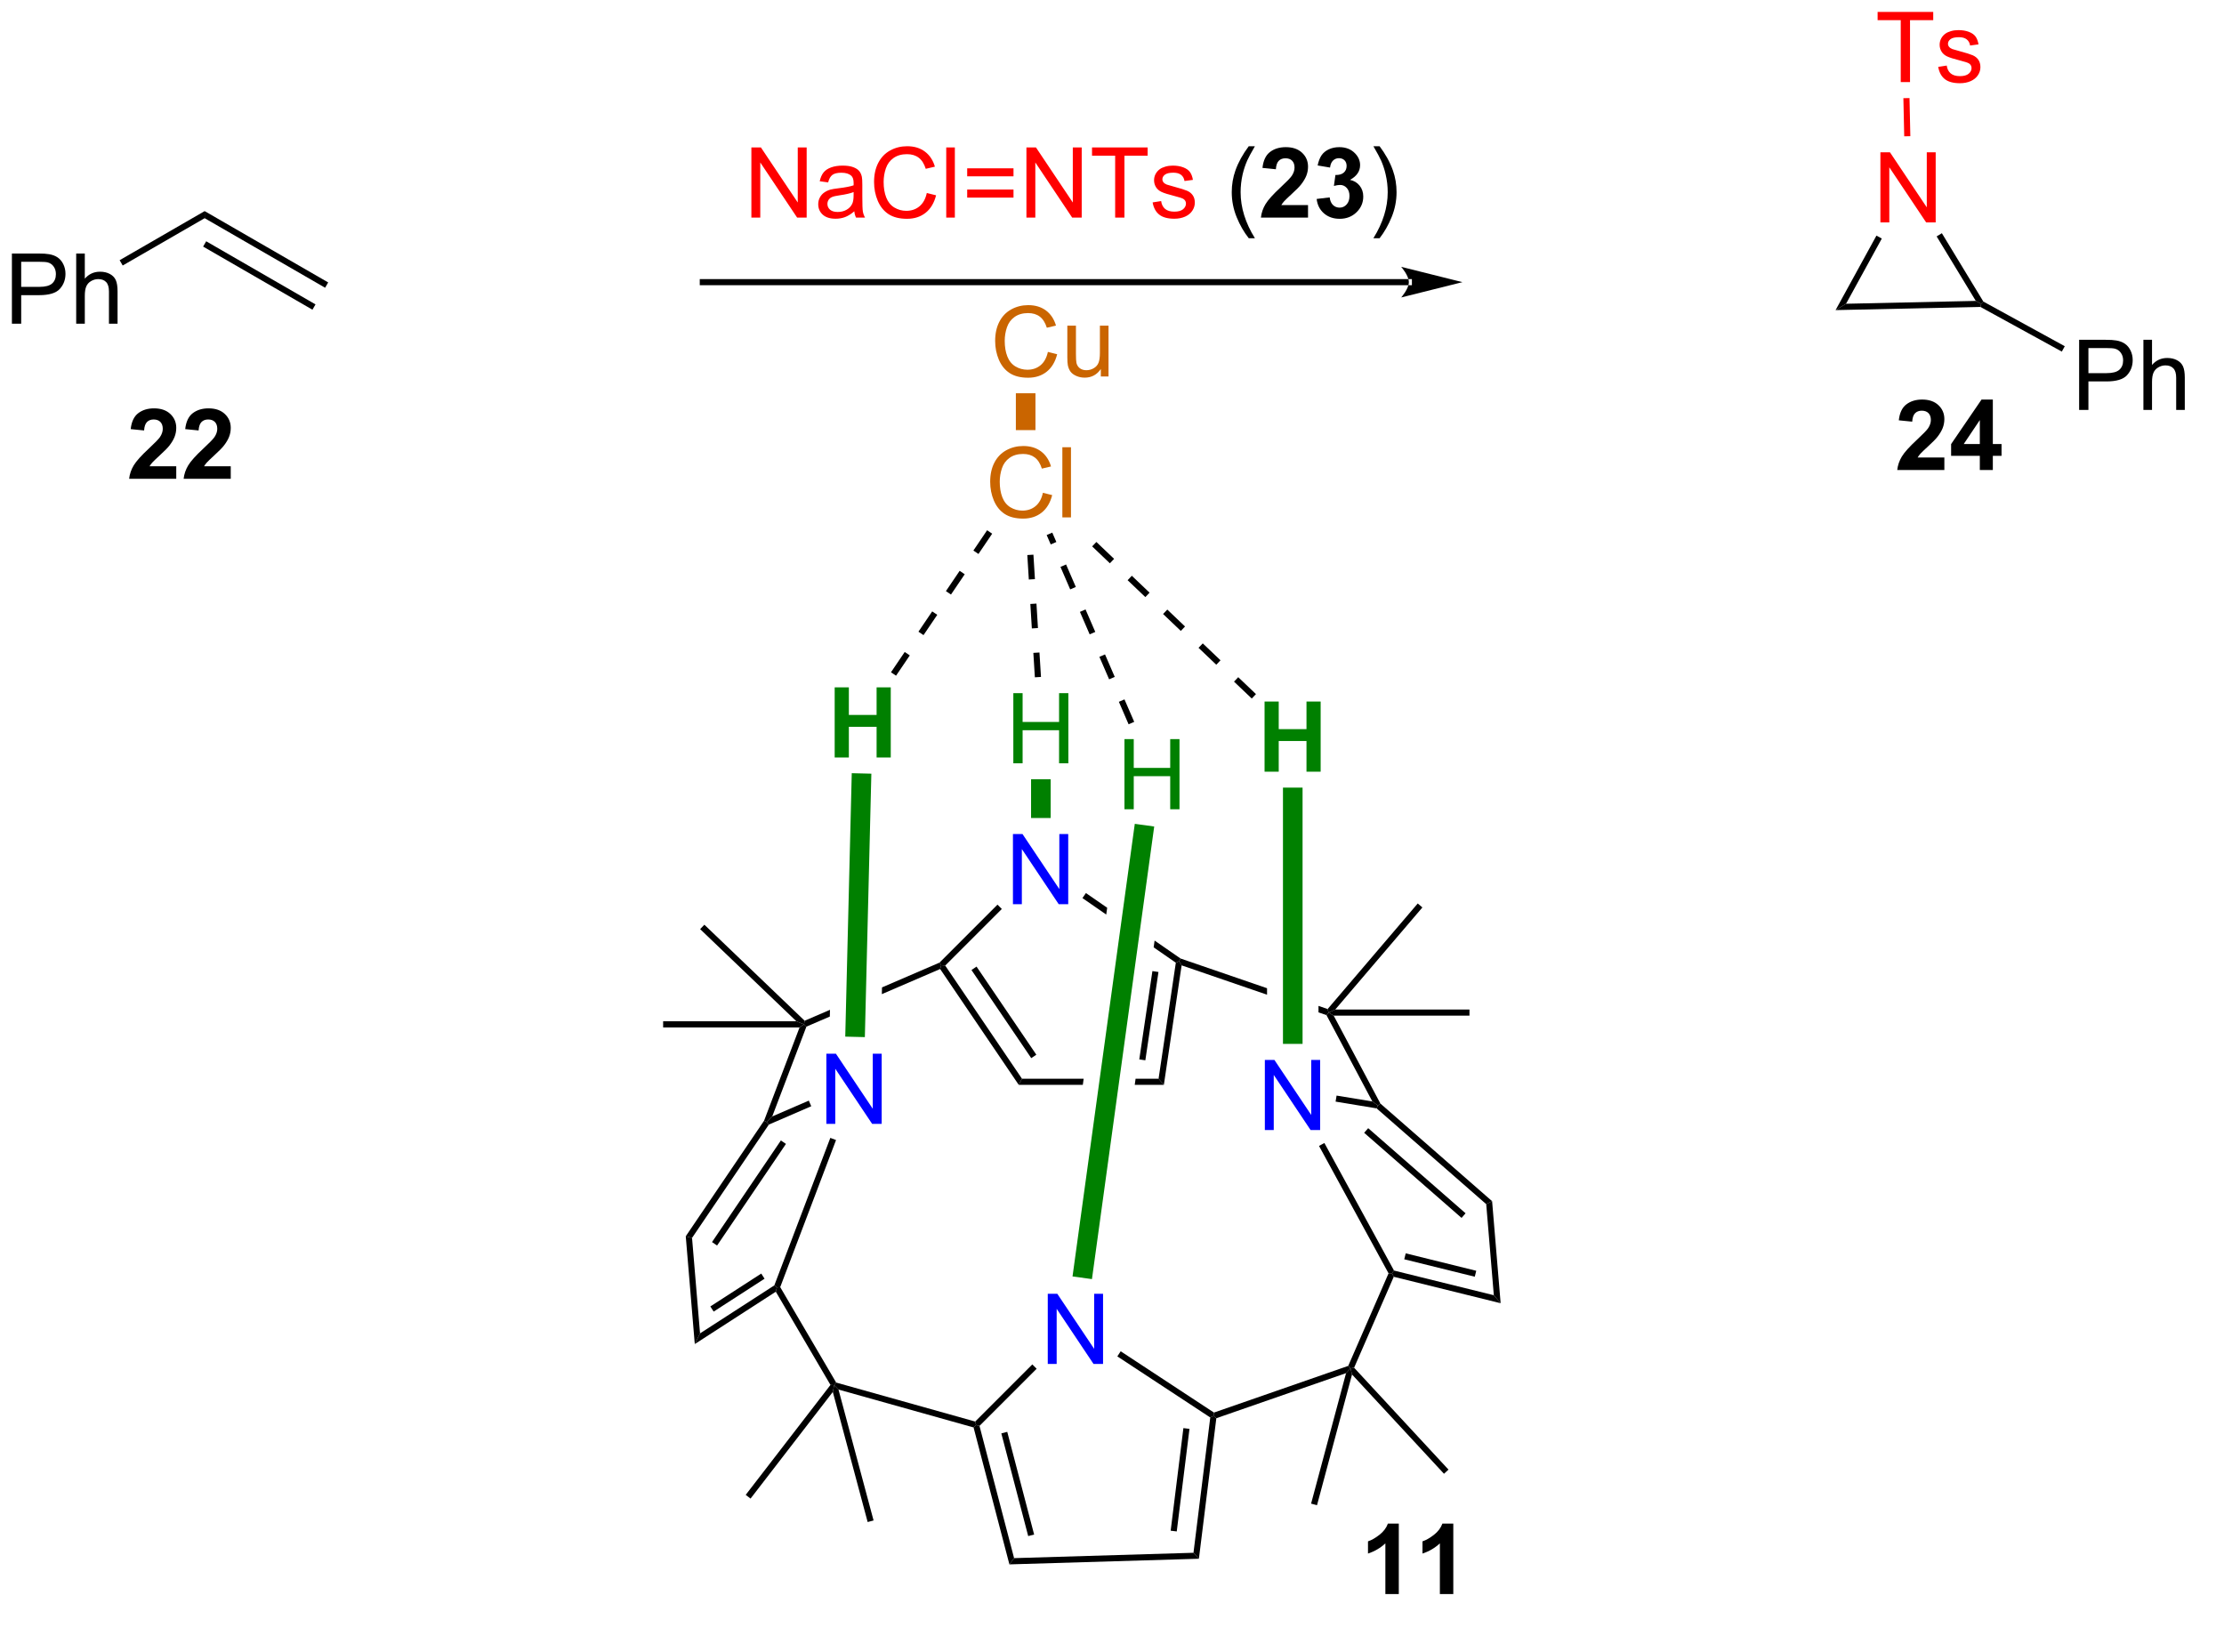 <?xml version="1.0" encoding="UTF-8"?>
<!DOCTYPE svg PUBLIC '-//W3C//DTD SVG 1.0//EN'
          'http://www.w3.org/TR/2001/REC-SVG-20010904/DTD/svg10.dtd'>
<svg stroke-dasharray="none" shape-rendering="auto" xmlns="http://www.w3.org/2000/svg" font-family="'Dialog'" text-rendering="auto" width="498" fill-opacity="1" color-interpolation="auto" color-rendering="auto" preserveAspectRatio="xMidYMid meet" font-size="12px" viewBox="0 0 498 370" fill="black" xmlns:xlink="http://www.w3.org/1999/xlink" stroke="black" image-rendering="auto" stroke-miterlimit="10" stroke-linecap="square" stroke-linejoin="miter" font-style="normal" stroke-width="1" height="370" stroke-dashoffset="0" font-weight="normal" stroke-opacity="1"
><!--Generated by the Batik Graphics2D SVG Generator--><defs id="genericDefs"
  /><g
  ><defs id="defs1"
    ><clipPath clipPathUnits="userSpaceOnUse" id="clipPath1"
      ><path d="M2.482 1.596 L189.139 1.596 L189.139 140.145 L2.482 140.145 L2.482 1.596 Z"
      /></clipPath
      ><clipPath clipPathUnits="userSpaceOnUse" id="clipPath2"
      ><path d="M0.813 65.156 L0.813 199.712 L182.145 199.712 L182.145 65.156 Z"
      /></clipPath
      ><clipPath clipPathUnits="userSpaceOnUse" id="clipPath3"
      ><path d="M0.813 65.156 L0.813 198.881 L181.308 198.881 L181.308 65.156 Z"
      /></clipPath
    ></defs
    ><g fill="blue" transform="scale(2.667,2.667) translate(-2.482,-1.596) matrix(1.029,0,0,1.029,1.646,-65.424)" stroke="blue"
    ><path d="M68.239 156.832 L68.239 151.105 L69.017 151.105 L72.025 155.6 L72.025 151.105 L72.752 151.105 L72.752 156.832 L71.973 156.832 L68.965 152.332 L68.965 156.832 L68.239 156.832 Z" stroke="none" clip-path="url(#clipPath3)"
    /></g
    ><g fill="blue" transform="matrix(2.743,0,0,2.743,-2.23,-178.719)" stroke="blue"
    ><path d="M104.067 157.404 L104.067 151.678 L104.846 151.678 L107.853 156.172 L107.853 151.678 L108.58 151.678 L108.58 157.404 L107.802 157.404 L104.794 152.904 L104.794 157.404 L104.067 157.404 Z" stroke="none" clip-path="url(#clipPath3)"
    /></g
    ><g transform="matrix(2.743,0,0,2.743,-2.23,-178.719)"
    ><path d="M80.421 181.199 L80.494 181.479 L80.288 181.681 L69.263 178.589 L68.908 178.23 L69.073 178.017 Z" stroke="none" clip-path="url(#clipPath3)"
    /></g
    ><g transform="matrix(2.743,0,0,2.743,-2.23,-178.719)"
    ><path d="M100.107 180.928 L99.878 180.743 L99.913 180.466 L110.874 176.656 L111.059 176.856 L110.696 177.248 Z" stroke="none" clip-path="url(#clipPath3)"
    /></g
    ><g transform="matrix(2.743,0,0,2.743,-2.23,-178.719)"
    ><path d="M56.794 166.074 L57.307 166.208 L57.959 174.002 L57.53 174.875 Z" stroke="none" clip-path="url(#clipPath3)"
    /></g
    ><g transform="matrix(2.743,0,0,2.743,-2.23,-178.719)"
    ><path d="M57.53 174.875 L57.959 174.002 L64.024 170.084 L64.229 170.25 L64.145 170.601 ZM59.072 172.224 L63.227 169.54 L62.956 169.12 L58.8 171.804 Z" stroke="none" clip-path="url(#clipPath3)"
    /></g
    ><g transform="matrix(2.743,0,0,2.743,-2.23,-178.719)"
    ><path d="M64.505 170.226 L64.229 170.25 L64.024 170.084 L68.595 158.043 L69.062 158.22 Z" stroke="none" clip-path="url(#clipPath3)"
    /></g
    ><g transform="matrix(2.743,0,0,2.743,-2.23,-178.719)"
    ><path d="M66.839 155.001 L67.038 155.46 L63.576 156.959 L63.41 156.758 L63.854 156.293 Z" stroke="none" clip-path="url(#clipPath3)"
    /></g
    ><g transform="matrix(2.743,0,0,2.743,-2.23,-178.719)"
    ><path d="M57.307 166.208 L56.794 166.074 L63.187 156.642 L63.41 156.758 L63.576 156.959 ZM59.351 166.83 L64.973 158.535 L64.559 158.254 L58.937 166.549 Z" stroke="none" clip-path="url(#clipPath3)"
    /></g
    ><g transform="matrix(2.743,0,0,2.743,-2.23,-178.719)"
    ><path d="M63.854 156.293 L63.41 156.758 L63.187 156.642 L66.084 149.025 L66.447 148.775 L66.643 148.963 Z" stroke="none" clip-path="url(#clipPath3)"
    /></g
    ><g transform="matrix(2.743,0,0,2.743,-2.23,-178.719)"
    ><path d="M64.145 170.601 L64.229 170.25 L64.505 170.226 L69.073 178.017 L68.908 178.23 L68.608 178.211 Z" stroke="none" clip-path="url(#clipPath3)"
    /></g
    ><g transform="matrix(2.743,0,0,2.743,-2.23,-178.719)"
    ><path d="M97.184 143.4 L97.07 143.626 L97.273 143.96 L104.246 146.355 L104.246 146.355 L104.246 145.826 L104.246 145.826 L97.184 143.4 ZM108.446 147.269 L108.446 147.797 L108.446 147.797 L109.097 148.021 L109.271 147.816 L109.192 147.525 L108.446 147.269 Z" stroke="none" clip-path="url(#clipPath3)"
    /></g
    ><g transform="matrix(2.743,0,0,2.743,-2.23,-178.719)"
    ><path d="M77.508 143.736 L72.814 145.759 L72.814 145.759 L72.801 146.309 L72.801 146.309 L77.56 144.258 L77.651 143.947 L77.508 143.736 ZM68.568 147.589 L66.5 148.48 L66.447 148.775 L66.643 148.963 L68.554 148.139 L68.554 148.139 L68.568 147.589 Z" stroke="none" clip-path="url(#clipPath3)"
    /></g
    ><g transform="matrix(2.743,0,0,2.743,-2.23,-178.719)"
    ><path d="M123.315 171.54 L122.759 170.887 L122.138 163.453 L122.619 163.21 Z" stroke="none" clip-path="url(#clipPath3)"
    /></g
    ><g transform="matrix(2.743,0,0,2.743,-2.23,-178.719)"
    ><path d="M122.619 163.21 L122.138 163.453 L113.19 155.634 L113.3 155.399 L113.5 155.241 ZM120.453 164.199 L112.503 157.251 L112.174 157.628 L120.124 164.576 Z" stroke="none" clip-path="url(#clipPath3)"
    /></g
    ><g transform="matrix(2.743,0,0,2.743,-2.23,-178.719)"
    ><path d="M112.843 155.07 L113.3 155.399 L113.19 155.634 L109.842 155.083 L109.923 154.59 Z" stroke="none" clip-path="url(#clipPath3)"
    /></g
    ><g transform="matrix(2.743,0,0,2.743,-2.23,-178.719)"
    ><path d="M108.488 158.699 L108.927 158.46 L114.611 168.873 L114.445 169.089 L114.166 169.101 Z" stroke="none" clip-path="url(#clipPath3)"
    /></g
    ><g transform="matrix(2.743,0,0,2.743,-2.23,-178.719)"
    ><path d="M122.759 170.887 L123.315 171.54 L114.59 169.382 L114.445 169.089 L114.611 168.873 ZM121.324 168.892 L115.567 167.468 L115.447 167.953 L121.204 169.377 Z" stroke="none" clip-path="url(#clipPath3)"
    /></g
    ><g transform="matrix(2.743,0,0,2.743,-2.23,-178.719)"
    ><path d="M114.166 169.101 L114.445 169.089 L114.59 169.382 L111.354 176.806 L111.059 176.856 L110.874 176.656 Z" stroke="none" clip-path="url(#clipPath3)"
    /></g
    ><g transform="matrix(2.743,0,0,2.743,-2.23,-178.719)"
    ><path d="M109.271 147.816 L109.097 148.021 L112.843 155.07 L113.3 155.399 L113.5 155.241 L109.687 148.066 L109.271 147.816 Z" stroke="none" clip-path="url(#clipPath3)"
    /></g
    ><g fill="green" transform="matrix(2.743,0,0,2.743,-2.23,-178.719)" stroke="green"
    ><path d="M68.951 126.991 L68.951 121.265 L70.108 121.265 L70.108 123.517 L72.373 123.517 L72.373 121.265 L73.529 121.265 L73.529 126.991 L72.373 126.991 L72.373 124.486 L70.108 124.486 L70.108 126.991 L68.951 126.991 Z" stroke="none" clip-path="url(#clipPath3)"
    /></g
    ><g fill="green" transform="matrix(2.743,0,0,2.743,-2.23,-178.719)" stroke="green"
    ><path d="M71.414 149.817 L69.814 149.778 L70.345 128.272 L71.945 128.311 Z" stroke="none" clip-path="url(#clipPath3)"
    /></g
    ><g fill="green" transform="matrix(2.743,0,0,2.743,-2.23,-178.719)" stroke="green"
    ><path d="M104.044 128.15 L104.044 122.423 L105.2 122.423 L105.2 124.676 L107.466 124.676 L107.466 122.423 L108.622 122.423 L108.622 128.15 L107.466 128.15 L107.466 125.645 L105.2 125.645 L105.2 128.15 L104.044 128.15 Z" stroke="none" clip-path="url(#clipPath3)"
    /></g
    ><g fill="green" transform="matrix(2.743,0,0,2.743,-2.23,-178.719)" stroke="green"
    ><path d="M107.146 150.37 L105.546 150.37 L105.546 129.45 L107.146 129.45 Z" stroke="none" clip-path="url(#clipPath3)"
    /></g
    ><g fill="blue" transform="matrix(2.743,0,0,2.743,-2.23,-178.719)" stroke="blue"
    ><path d="M83.503 138.965 L83.503 133.238 L84.282 133.238 L87.29 137.733 L87.29 133.238 L88.016 133.238 L88.016 138.965 L87.238 138.965 L84.23 134.465 L84.23 138.965 L83.503 138.965 Z" stroke="none" clip-path="url(#clipPath3)"
    /></g
    ><g transform="matrix(2.743,0,0,2.743,-2.23,-178.719)"
    ><path d="M77.974 143.977 L77.651 143.947 L77.508 143.736 L82.241 139.003 L82.595 139.357 Z" stroke="none" clip-path="url(#clipPath3)"
    /></g
    ><g transform="matrix(2.743,0,0,2.743,-2.23,-178.719)"
    ><path d="M89.461 138.057 L89.177 138.468 L91.119 139.812 L91.196 139.257 L89.461 138.057 ZM95.067 141.935 L94.99 142.49 L94.99 142.49 L96.8 143.743 L97.07 143.626 L97.184 143.4 L95.067 141.935 Z" stroke="none" clip-path="url(#clipPath3)"
    /></g
    ><g transform="matrix(2.743,0,0,2.743,-2.23,-178.719)"
    ><path d="M77.56 144.258 L77.651 143.947 L77.974 143.977 L84.24 153.213 L83.975 153.713 ZM80.118 144.341 L84.998 151.534 L85.412 151.253 L80.531 144.06 Z" stroke="none" clip-path="url(#clipPath3)"
    /></g
    ><g transform="matrix(2.743,0,0,2.743,-2.23,-178.719)"
    ><path d="M84.24 153.213 L83.975 153.713 L89.207 153.713 L89.276 153.213 ZM93.515 153.213 L93.446 153.713 L95.823 153.713 L95.392 153.213 Z" stroke="none" clip-path="url(#clipPath3)"
    /></g
    ><g transform="matrix(2.743,0,0,2.743,-2.23,-178.719)"
    ><path d="M96.8 143.743 L97.07 143.626 L97.273 143.96 L95.823 153.713 L95.392 153.213 ZM94.888 144.427 L93.817 151.636 L94.311 151.71 L95.383 144.501 Z" stroke="none" clip-path="url(#clipPath3)"
    /></g
    ><g fill="blue" transform="matrix(2.743,0,0,2.743,-2.23,-178.719)" stroke="blue"
    ><path d="M86.346 176.497 L86.346 170.771 L87.125 170.771 L90.133 175.266 L90.133 170.771 L90.859 170.771 L90.859 176.497 L90.081 176.497 L87.073 171.997 L87.073 176.497 L86.346 176.497 Z" stroke="none" clip-path="url(#clipPath3)"
    /></g
    ><g transform="matrix(2.743,0,0,2.743,-2.23,-178.719)"
    ><path d="M80.772 181.555 L80.494 181.479 L80.421 181.199 L85.084 176.535 L85.438 176.889 Z" stroke="none" clip-path="url(#clipPath3)"
    /></g
    ><g transform="matrix(2.743,0,0,2.743,-2.23,-178.719)"
    ><path d="M92.025 175.881 L92.299 175.463 L99.913 180.466 L99.878 180.743 L99.611 180.867 Z" stroke="none" clip-path="url(#clipPath3)"
    /></g
    ><g transform="matrix(2.743,0,0,2.743,-2.23,-178.719)"
    ><path d="M99.611 180.867 L99.878 180.743 L100.107 180.928 L98.684 192.399 L98.241 191.912 ZM97.418 181.735 L96.379 190.109 L96.875 190.17 L97.914 181.797 Z" stroke="none" clip-path="url(#clipPath3)"
    /></g
    ><g transform="matrix(2.743,0,0,2.743,-2.23,-178.719)"
    ><path d="M80.288 181.681 L80.494 181.479 L80.772 181.555 L83.597 192.349 L83.214 192.86 ZM82.555 182.167 L84.749 190.549 L85.233 190.423 L83.039 182.04 Z" stroke="none" clip-path="url(#clipPath3)"
    /></g
    ><g transform="matrix(2.743,0,0,2.743,-2.23,-178.719)"
    ><path d="M83.214 192.86 L83.597 192.349 L98.241 191.912 L98.684 192.399 Z" stroke="none" clip-path="url(#clipPath3)"
    /></g
    ><g fill="green" transform="matrix(2.743,0,0,2.743,-2.23,-178.719)" stroke="green"
    ><path d="M83.535 127.465 L83.535 121.739 L84.292 121.739 L84.292 124.09 L87.269 124.09 L87.269 121.739 L88.027 121.739 L88.027 127.465 L87.269 127.465 L87.269 124.765 L84.292 124.765 L84.292 127.465 L83.535 127.465 Z" stroke="none" clip-path="url(#clipPath3)"
    /></g
    ><g fill="green" transform="matrix(2.743,0,0,2.743,-2.23,-178.719)" stroke="green"
    ><path d="M86.583 131.931 L84.983 131.931 L84.983 128.765 L86.583 128.765 Z" stroke="none" clip-path="url(#clipPath3)"
    /></g
    ><g fill="green" transform="matrix(2.743,0,0,2.743,-2.23,-178.719)" stroke="green"
    ><path d="M92.607 131.216 L92.607 125.49 L93.365 125.49 L93.365 127.841 L96.341 127.841 L96.341 125.49 L97.099 125.49 L97.099 131.216 L96.341 131.216 L96.341 128.516 L93.365 128.516 L93.365 131.216 L92.607 131.216 Z" stroke="none" clip-path="url(#clipPath3)"
    /></g
    ><g fill="green" transform="matrix(2.743,0,0,2.743,-2.23,-178.719)" stroke="green"
    ><path d="M89.953 169.572 L88.367 169.354 L93.45 132.407 L95.035 132.625 Z" stroke="none" clip-path="url(#clipPath3)"
    /></g
    ><g transform="matrix(2.743,0,0,2.743,-2.23,-178.719)"
    ><path d="M111.184 177.358 L111.059 176.856 L111.354 176.806 L119.058 185.123 L118.691 185.463 Z" stroke="none" clip-path="url(#clipPath3)"
    /></g
    ><g transform="matrix(2.743,0,0,2.743,-2.23,-178.719)"
    ><path d="M110.696 177.248 L111.059 176.856 L111.184 177.358 L108.325 188.029 L107.842 187.9 Z" stroke="none" clip-path="url(#clipPath3)"
    /></g
    ><g transform="matrix(2.743,0,0,2.743,-2.23,-178.719)"
    ><path d="M68.608 178.211 L68.908 178.23 L68.798 178.783 L62.083 187.489 L61.688 187.184 Z" stroke="none" clip-path="url(#clipPath3)"
    /></g
    ><g transform="matrix(2.743,0,0,2.743,-2.23,-178.719)"
    ><path d="M68.798 178.783 L68.908 178.23 L69.263 178.589 L72.126 189.274 L71.643 189.403 Z" stroke="none" clip-path="url(#clipPath3)"
    /></g
    ><g transform="matrix(2.743,0,0,2.743,-2.23,-178.719)"
    ><path d="M116.548 138.907 L109.192 147.525 L109.271 147.816 L109.814 147.566 L116.928 139.232 L116.548 138.907 Z" stroke="none" clip-path="url(#clipPath3)"
    /></g
    ><g transform="matrix(2.743,0,0,2.743,-2.23,-178.719)"
    ><path d="M109.814 147.566 L109.271 147.816 L109.687 148.066 L120.771 148.066 L120.771 147.566 Z" stroke="none" clip-path="url(#clipPath3)"
    /></g
    ><g transform="matrix(2.743,0,0,2.743,-2.23,-178.719)"
    ><path d="M66.5 148.48 L66.447 148.775 L65.824 148.525 L57.968 141.002 L58.314 140.641 Z" stroke="none" clip-path="url(#clipPath3)"
    /></g
    ><g transform="matrix(2.743,0,0,2.743,-2.23,-178.719)"
    ><path d="M65.824 148.525 L66.447 148.775 L66.084 149.025 L54.947 149.025 L54.947 148.525 Z" stroke="none" clip-path="url(#clipPath3)"
    /></g
    ><g transform="matrix(2.743,0,0,2.743,-2.23,-178.719)"
    ><path d="M1.785 91.577 L1.785 85.85 L3.947 85.85 Q4.517 85.85 4.816 85.905 Q5.238 85.975 5.522 86.173 Q5.809 86.369 5.983 86.725 Q6.158 87.08 6.158 87.507 Q6.158 88.236 5.691 88.744 Q5.228 89.249 4.012 89.249 L2.543 89.249 L2.543 91.577 L1.785 91.577 ZM2.543 88.572 L4.025 88.572 Q4.759 88.572 5.066 88.298 Q5.376 88.025 5.376 87.53 Q5.376 87.171 5.194 86.915 Q5.012 86.658 4.715 86.577 Q4.525 86.525 4.009 86.525 L2.543 86.525 L2.543 88.572 ZM7.033 91.577 L7.033 85.85 L7.736 85.85 L7.736 87.905 Q8.228 87.335 8.978 87.335 Q9.439 87.335 9.777 87.517 Q10.118 87.697 10.264 88.017 Q10.41 88.337 10.41 88.947 L10.41 91.577 L9.707 91.577 L9.707 88.947 Q9.707 88.421 9.478 88.181 Q9.251 87.939 8.832 87.939 Q8.52 87.939 8.243 88.103 Q7.97 88.264 7.853 88.543 Q7.736 88.819 7.736 89.306 L7.736 91.577 L7.033 91.577 Z" stroke="none" clip-path="url(#clipPath3)"
    /></g
    ><g transform="matrix(2.743,0,0,2.743,-2.23,-178.719)"
    ><path d="M10.829 86.829 L10.579 86.396 L17.52 82.388 L17.52 82.966 Z" stroke="none" clip-path="url(#clipPath3)"
    /></g
    ><g transform="matrix(2.743,0,0,2.743,-2.23,-178.719)"
    ><path d="M17.52 82.966 L17.52 82.388 L27.604 88.21 L27.354 88.644 ZM17.395 85.284 L26.319 90.436 L26.569 90.003 L17.645 84.851 Z" stroke="none" clip-path="url(#clipPath3)"
    /></g
    ><g transform="matrix(2.743,0,0,2.743,-2.23,-178.719)"
    ><path d="M115.822 88.437 L115.822 88.437 L58.187 88.437 L57.937 88.437 L57.937 87.937 L58.187 87.937 L115.822 87.937 L116.072 87.937 L116.072 88.437 ZM120.197 88.187 L115.197 86.937 C115.197 86.937 115.822 87.641 115.822 88.187 C115.822 88.734 115.197 89.437 115.197 89.437 Z" stroke="none" clip-path="url(#clipPath3)"
    /></g
    ><g fill="red" transform="matrix(2.743,0,0,2.743,-2.23,-178.719)" stroke="red"
    ><path d="M154.317 83.312 L154.317 77.585 L155.096 77.585 L158.103 82.08 L158.103 77.585 L158.83 77.585 L158.83 83.312 L158.052 83.312 L155.044 78.812 L155.044 83.312 L154.317 83.312 Z" stroke="none" clip-path="url(#clipPath3)"
    /></g
    ><g transform="matrix(2.743,0,0,2.743,-2.23,-178.719)"
    ><path d="M158.908 84.453 L159.335 84.193 L162.721 89.772 L162.542 89.959 L162.104 89.718 Z" stroke="none" clip-path="url(#clipPath3)"
    /></g
    ><g transform="matrix(2.743,0,0,2.743,-2.23,-178.719)"
    ><path d="M162.104 89.718 L162.542 89.959 L162.481 90.21 L150.658 90.469 L151.513 89.951 Z" stroke="none" clip-path="url(#clipPath3)"
    /></g
    ><g transform="matrix(2.743,0,0,2.743,-2.23,-178.719)"
    ><path d="M151.513 89.951 L150.658 90.469 L153.994 84.388 L154.432 84.628 Z" stroke="none" clip-path="url(#clipPath3)"
    /></g
    ><g transform="matrix(2.743,0,0,2.743,-2.23,-178.719)"
    ><path d="M170.54 98.62 L170.54 92.893 L172.701 92.893 Q173.272 92.893 173.571 92.948 Q173.993 93.018 174.277 93.216 Q174.563 93.412 174.738 93.768 Q174.912 94.123 174.912 94.55 Q174.912 95.279 174.446 95.787 Q173.982 96.292 172.766 96.292 L171.298 96.292 L171.298 98.62 L170.54 98.62 ZM171.298 95.615 L172.779 95.615 Q173.514 95.615 173.821 95.341 Q174.131 95.068 174.131 94.573 Q174.131 94.214 173.948 93.959 Q173.766 93.701 173.469 93.62 Q173.279 93.568 172.764 93.568 L171.298 93.568 L171.298 95.615 ZM175.787 98.62 L175.787 92.893 L176.49 92.893 L176.49 94.948 Q176.982 94.378 177.732 94.378 Q178.193 94.378 178.532 94.56 Q178.873 94.74 179.019 95.06 Q179.165 95.38 179.165 95.99 L179.165 98.62 L178.462 98.62 L178.462 95.99 Q178.462 95.464 178.232 95.224 Q178.006 94.982 177.587 94.982 Q177.274 94.982 176.998 95.146 Q176.725 95.308 176.607 95.586 Q176.49 95.862 176.49 96.349 L176.49 98.62 L175.787 98.62 Z" stroke="none" clip-path="url(#clipPath3)"
    /></g
    ><g transform="matrix(2.743,0,0,2.743,-2.23,-178.719)"
    ><path d="M162.481 90.21 L162.542 89.959 L162.721 89.772 L169.368 93.417 L169.127 93.856 Z" stroke="none" clip-path="url(#clipPath3)"
    /></g
    ><g fill="red" transform="matrix(2.743,0,0,2.743,-2.23,-178.719)" stroke="red"
    ><path d="M155.977 71.855 L155.977 66.803 L154.089 66.803 L154.089 66.128 L158.629 66.128 L158.629 66.803 L156.735 66.803 L156.735 71.855 L155.977 71.855 ZM159.036 70.615 L159.731 70.506 Q159.789 70.925 160.057 71.149 Q160.325 71.37 160.804 71.37 Q161.289 71.37 161.523 71.172 Q161.757 70.975 161.757 70.709 Q161.757 70.472 161.552 70.334 Q161.406 70.24 160.833 70.097 Q160.059 69.902 159.76 69.758 Q159.46 69.615 159.307 69.365 Q159.153 69.113 159.153 68.808 Q159.153 68.529 159.278 68.295 Q159.406 68.058 159.625 67.902 Q159.789 67.779 160.072 67.696 Q160.356 67.613 160.679 67.613 Q161.169 67.613 161.536 67.753 Q161.906 67.894 162.08 68.133 Q162.257 68.373 162.325 68.777 L161.638 68.87 Q161.591 68.55 161.364 68.37 Q161.14 68.191 160.731 68.191 Q160.247 68.191 160.039 68.352 Q159.833 68.511 159.833 68.725 Q159.833 68.863 159.919 68.972 Q160.005 69.084 160.187 69.159 Q160.294 69.198 160.809 69.339 Q161.554 69.537 161.849 69.665 Q162.145 69.792 162.312 70.034 Q162.481 70.277 162.481 70.636 Q162.481 70.988 162.276 71.297 Q162.07 71.607 161.682 71.779 Q161.296 71.948 160.809 71.948 Q160 71.948 159.575 71.613 Q159.153 71.277 159.036 70.615 Z" stroke="none" clip-path="url(#clipPath3)"
    /></g
    ><g fill="red" transform="matrix(2.743,0,0,2.743,-2.23,-178.719)" stroke="red"
    ><path d="M156.761 76.272 L156.261 76.283 L156.193 73.169 L156.693 73.159 Z" stroke="none" clip-path="url(#clipPath3)"
    /></g
    ><g fill="red" transform="matrix(2.743,0,0,2.743,-2.23,-178.719)" stroke="red"
    ><path d="M62.151 82.917 L62.151 77.19 L62.929 77.19 L65.937 81.685 L65.937 77.19 L66.664 77.19 L66.664 82.917 L65.885 82.917 L62.877 78.417 L62.877 82.917 L62.151 82.917 ZM70.553 82.404 Q70.162 82.737 69.8 82.875 Q69.441 83.01 69.027 83.01 Q68.342 83.01 67.975 82.677 Q67.608 82.341 67.608 81.823 Q67.608 81.518 67.746 81.266 Q67.886 81.013 68.11 80.862 Q68.334 80.708 68.615 80.63 Q68.824 80.576 69.24 80.526 Q70.092 80.424 70.496 80.284 Q70.498 80.138 70.498 80.099 Q70.498 79.669 70.3 79.495 Q70.029 79.255 69.498 79.255 Q69.003 79.255 68.766 79.43 Q68.529 79.604 68.418 80.044 L67.73 79.951 Q67.824 79.51 68.037 79.24 Q68.253 78.966 68.66 78.82 Q69.066 78.674 69.6 78.674 Q70.131 78.674 70.462 78.799 Q70.795 78.924 70.951 79.115 Q71.108 79.302 71.17 79.591 Q71.207 79.771 71.207 80.24 L71.207 81.177 Q71.207 82.159 71.251 82.419 Q71.295 82.677 71.428 82.917 L70.694 82.917 Q70.584 82.698 70.553 82.404 ZM70.496 80.833 Q70.113 80.99 69.347 81.099 Q68.912 81.161 68.733 81.24 Q68.553 81.318 68.454 81.469 Q68.358 81.62 68.358 81.802 Q68.358 82.083 68.571 82.271 Q68.785 82.458 69.194 82.458 Q69.6 82.458 69.915 82.281 Q70.233 82.104 70.381 81.794 Q70.496 81.557 70.496 81.091 L70.496 80.833 ZM76.471 80.909 L77.229 81.099 Q76.992 82.034 76.372 82.526 Q75.752 83.016 74.859 83.016 Q73.932 83.016 73.351 82.638 Q72.773 82.26 72.468 81.547 Q72.166 80.831 72.166 80.01 Q72.166 79.115 72.507 78.451 Q72.851 77.784 73.481 77.437 Q74.112 77.091 74.869 77.091 Q75.729 77.091 76.315 77.529 Q76.901 77.966 77.132 78.76 L76.385 78.935 Q76.187 78.31 75.807 78.026 Q75.429 77.74 74.854 77.74 Q74.195 77.74 73.749 78.057 Q73.307 78.372 73.127 78.906 Q72.947 79.44 72.947 80.005 Q72.947 80.737 73.161 81.281 Q73.374 81.826 73.822 82.096 Q74.273 82.365 74.796 82.365 Q75.432 82.365 75.872 81.997 Q76.315 81.63 76.471 80.909 ZM78.058 82.917 L78.058 77.19 L78.761 77.19 L78.761 82.917 L78.058 82.917 ZM83.549 79.549 L79.768 79.549 L79.768 78.893 L83.549 78.893 L83.549 79.549 ZM83.549 81.286 L79.768 81.286 L79.768 80.63 L83.549 80.63 L83.549 81.286 ZM84.604 82.917 L84.604 77.19 L85.382 77.19 L88.39 81.685 L88.39 77.19 L89.117 77.19 L89.117 82.917 L88.338 82.917 L85.33 78.417 L85.33 82.917 L84.604 82.917 ZM91.847 82.917 L91.847 77.865 L89.959 77.865 L89.959 77.19 L94.498 77.19 L94.498 77.865 L92.605 77.865 L92.605 82.917 L91.847 82.917 ZM94.906 81.677 L95.601 81.568 Q95.658 81.987 95.927 82.211 Q96.195 82.432 96.674 82.432 Q97.158 82.432 97.393 82.234 Q97.627 82.036 97.627 81.771 Q97.627 81.534 97.421 81.396 Q97.276 81.302 96.703 81.159 Q95.929 80.963 95.63 80.82 Q95.33 80.677 95.177 80.427 Q95.023 80.174 95.023 79.87 Q95.023 79.591 95.148 79.357 Q95.276 79.12 95.494 78.963 Q95.658 78.841 95.942 78.758 Q96.226 78.674 96.549 78.674 Q97.039 78.674 97.406 78.815 Q97.776 78.956 97.95 79.195 Q98.127 79.435 98.195 79.838 L97.507 79.932 Q97.46 79.612 97.234 79.432 Q97.01 79.252 96.601 79.252 Q96.117 79.252 95.908 79.414 Q95.703 79.573 95.703 79.786 Q95.703 79.924 95.789 80.034 Q95.874 80.146 96.057 80.221 Q96.164 80.26 96.679 80.401 Q97.424 80.599 97.718 80.727 Q98.015 80.854 98.182 81.096 Q98.351 81.338 98.351 81.698 Q98.351 82.049 98.145 82.359 Q97.94 82.669 97.552 82.841 Q97.166 83.01 96.679 83.01 Q95.869 83.01 95.445 82.674 Q95.023 82.338 94.906 81.677 Z" stroke="none" clip-path="url(#clipPath3)"
    /></g
    ><g transform="matrix(2.743,0,0,2.743,-2.23,-178.719)"
    ><path d="M102.754 84.602 Q102.17 83.867 101.766 82.883 Q101.365 81.896 101.365 80.841 Q101.365 79.911 101.668 79.06 Q102.019 78.073 102.754 77.091 L103.256 77.091 Q102.785 77.904 102.631 78.252 Q102.394 78.792 102.256 79.377 Q102.089 80.107 102.089 80.846 Q102.089 82.724 103.256 84.602 L102.754 84.602 Z" stroke="none" clip-path="url(#clipPath3)"
    /></g
    ><g transform="matrix(2.743,0,0,2.743,-2.23,-178.719)"
    ><path d="M107.592 81.896 L107.592 82.917 L103.746 82.917 Q103.808 82.338 104.121 81.82 Q104.433 81.302 105.355 80.448 Q106.097 79.755 106.264 79.51 Q106.49 79.169 106.49 78.838 Q106.49 78.471 106.293 78.273 Q106.097 78.076 105.748 78.076 Q105.404 78.076 105.201 78.284 Q104.998 78.49 104.967 78.971 L103.873 78.862 Q103.972 77.956 104.488 77.562 Q105.003 77.167 105.777 77.167 Q106.623 77.167 107.108 77.625 Q107.592 78.081 107.592 78.76 Q107.592 79.146 107.454 79.497 Q107.316 79.846 107.014 80.229 Q106.816 80.482 106.295 80.958 Q105.777 81.435 105.636 81.591 Q105.498 81.747 105.412 81.896 L107.592 81.896 ZM108.296 81.396 L109.359 81.268 Q109.408 81.674 109.63 81.891 Q109.854 82.104 110.171 82.104 Q110.51 82.104 110.742 81.846 Q110.976 81.588 110.976 81.151 Q110.976 80.737 110.752 80.495 Q110.531 80.252 110.21 80.252 Q109.999 80.252 109.705 80.333 L109.828 79.44 Q110.273 79.451 110.507 79.247 Q110.742 79.042 110.742 78.701 Q110.742 78.411 110.57 78.24 Q110.398 78.068 110.112 78.068 Q109.83 78.068 109.63 78.263 Q109.432 78.458 109.39 78.833 L108.377 78.661 Q108.484 78.143 108.695 77.833 Q108.908 77.521 109.289 77.344 Q109.671 77.167 110.143 77.167 Q110.953 77.167 111.44 77.682 Q111.843 78.104 111.843 78.635 Q111.843 79.388 111.018 79.838 Q111.51 79.943 111.804 80.31 Q112.101 80.677 112.101 81.198 Q112.101 81.951 111.549 82.484 Q110.999 83.016 110.179 83.016 Q109.401 83.016 108.888 82.568 Q108.377 82.12 108.296 81.396 Z" stroke="none" clip-path="url(#clipPath3)"
    /></g
    ><g transform="matrix(2.743,0,0,2.743,-2.23,-178.719)"
    ><path d="M113.433 84.602 L112.928 84.602 Q114.097 82.724 114.097 80.846 Q114.097 80.112 113.928 79.388 Q113.795 78.802 113.558 78.263 Q113.404 77.911 112.928 77.091 L113.433 77.091 Q114.168 78.073 114.519 79.06 Q114.819 79.911 114.819 80.841 Q114.819 81.896 114.415 82.883 Q114.011 83.867 113.433 84.602 Z" stroke="none" clip-path="url(#clipPath3)"
    /></g
    ><g transform="matrix(2.743,0,0,2.743,-2.23,-178.719)"
    ><path d="M159.538 102.5 L159.538 103.521 L155.692 103.521 Q155.754 102.943 156.067 102.424 Q156.379 101.906 157.301 101.052 Q158.043 100.359 158.21 100.115 Q158.436 99.773 158.436 99.443 Q158.436 99.076 158.239 98.878 Q158.043 98.68 157.694 98.68 Q157.351 98.68 157.147 98.888 Q156.944 99.094 156.913 99.576 L155.819 99.466 Q155.918 98.56 156.434 98.167 Q156.95 97.771 157.723 97.771 Q158.569 97.771 159.054 98.229 Q159.538 98.685 159.538 99.365 Q159.538 99.75 159.4 100.102 Q159.262 100.451 158.96 100.833 Q158.762 101.086 158.241 101.562 Q157.723 102.039 157.582 102.195 Q157.444 102.352 157.358 102.5 L159.538 102.5 ZM162.433 103.521 L162.433 102.367 L160.089 102.367 L160.089 101.406 L162.573 97.771 L163.495 97.771 L163.495 101.404 L164.206 101.404 L164.206 102.367 L163.495 102.367 L163.495 103.521 L162.433 103.521 ZM162.433 101.404 L162.433 99.445 L161.118 101.404 L162.433 101.404 Z" stroke="none" clip-path="url(#clipPath3)"
    /></g
    ><g transform="matrix(2.743,0,0,2.743,-2.23,-178.719)"
    ><path d="M15.201 103.219 L15.201 104.24 L11.355 104.24 Q11.417 103.661 11.73 103.143 Q12.042 102.625 12.964 101.771 Q13.706 101.078 13.873 100.833 Q14.1 100.492 14.1 100.161 Q14.1 99.794 13.902 99.596 Q13.706 99.398 13.357 99.398 Q13.014 99.398 12.81 99.607 Q12.607 99.812 12.576 100.294 L11.482 100.185 Q11.581 99.279 12.097 98.885 Q12.613 98.49 13.386 98.49 Q14.232 98.49 14.717 98.948 Q15.201 99.404 15.201 100.083 Q15.201 100.469 15.063 100.82 Q14.925 101.169 14.623 101.552 Q14.425 101.805 13.904 102.281 Q13.386 102.758 13.245 102.914 Q13.107 103.07 13.021 103.219 L15.201 103.219 ZM19.65 103.219 L19.65 104.24 L15.804 104.24 Q15.867 103.661 16.179 103.143 Q16.491 102.625 17.413 101.771 Q18.156 101.078 18.322 100.833 Q18.549 100.492 18.549 100.161 Q18.549 99.794 18.351 99.596 Q18.156 99.398 17.807 99.398 Q17.463 99.398 17.26 99.607 Q17.057 99.812 17.025 100.294 L15.932 100.185 Q16.031 99.279 16.546 98.885 Q17.062 98.49 17.835 98.49 Q18.682 98.49 19.166 98.948 Q19.65 99.404 19.65 100.083 Q19.65 100.469 19.512 100.82 Q19.374 101.169 19.072 101.552 Q18.874 101.805 18.354 102.281 Q17.835 102.758 17.695 102.914 Q17.557 103.07 17.471 103.219 L19.65 103.219 Z" stroke="none" clip-path="url(#clipPath3)"
    /></g
    ><g fill="rgb(202,101,0)" transform="matrix(2.743,0,0,2.743,-2.23,-178.719)" stroke="rgb(202,101,0)"
    ><path d="M86.356 93.882 L87.113 94.072 Q86.876 95.007 86.257 95.499 Q85.637 95.989 84.744 95.989 Q83.817 95.989 83.236 95.611 Q82.658 95.233 82.353 94.52 Q82.051 93.804 82.051 92.983 Q82.051 92.087 82.392 91.423 Q82.736 90.757 83.366 90.41 Q83.996 90.064 84.754 90.064 Q85.613 90.064 86.199 90.501 Q86.785 90.939 87.017 91.733 L86.27 91.908 Q86.072 91.283 85.692 90.999 Q85.314 90.712 84.738 90.712 Q84.08 90.712 83.634 91.03 Q83.192 91.345 83.012 91.879 Q82.832 92.413 82.832 92.978 Q82.832 93.71 83.046 94.254 Q83.259 94.798 83.707 95.069 Q84.158 95.337 84.681 95.337 Q85.317 95.337 85.757 94.97 Q86.199 94.603 86.356 93.882 ZM90.677 95.889 L90.677 95.28 Q90.193 95.983 89.359 95.983 Q88.992 95.983 88.675 95.843 Q88.357 95.702 88.201 95.489 Q88.047 95.275 87.984 94.968 Q87.943 94.759 87.943 94.311 L87.943 91.741 L88.646 91.741 L88.646 94.04 Q88.646 94.593 88.688 94.783 Q88.755 95.061 88.969 95.22 Q89.185 95.376 89.5 95.376 Q89.818 95.376 90.094 95.215 Q90.373 95.054 90.487 94.775 Q90.602 94.494 90.602 93.962 L90.602 91.741 L91.305 91.741 L91.305 95.889 L90.677 95.889 Z" stroke="none" clip-path="url(#clipPath3)"
    /></g
    ><g fill="rgb(202,101,0)" transform="matrix(2.743,0,0,2.743,-2.23,-178.719)" stroke="rgb(202,101,0)"
    ><path d="M85.949 105.382 L86.707 105.572 Q86.47 106.507 85.85 106.999 Q85.231 107.489 84.337 107.489 Q83.41 107.489 82.83 107.111 Q82.251 106.733 81.947 106.02 Q81.645 105.304 81.645 104.483 Q81.645 103.587 81.986 102.923 Q82.33 102.257 82.96 101.91 Q83.59 101.564 84.348 101.564 Q85.207 101.564 85.793 102.001 Q86.379 102.439 86.611 103.233 L85.864 103.408 Q85.666 102.783 85.285 102.499 Q84.908 102.212 84.332 102.212 Q83.673 102.212 83.228 102.53 Q82.785 102.845 82.606 103.379 Q82.426 103.913 82.426 104.478 Q82.426 105.21 82.639 105.754 Q82.853 106.298 83.301 106.569 Q83.751 106.837 84.275 106.837 Q84.91 106.837 85.35 106.47 Q85.793 106.103 85.949 105.382 ZM87.537 107.389 L87.537 101.663 L88.24 101.663 L88.24 107.389 L87.537 107.389 Z" stroke="none" clip-path="url(#clipPath3)"
    /></g
    ><g fill="rgb(202,101,0)" transform="matrix(2.743,0,0,2.743,-2.23,-178.719)" stroke="rgb(202,101,0)"
    ><path d="M83.741 97.258 L85.341 97.258 L85.341 100.266 L83.741 100.266 Z" stroke="none" clip-path="url(#clipPath3)"
    /></g
    ><g transform="matrix(2.743,0,0,2.743,-2.23,-178.719)"
    ><path d="M73.961 120.314 L75.082 118.658 L74.668 118.377 L73.547 120.034 ZM76.203 117.001 L77.325 115.345 L76.911 115.065 L75.789 116.721 ZM78.446 113.689 L79.567 112.033 L79.153 111.753 L78.032 113.409 ZM80.688 110.377 L81.809 108.721 L81.395 108.44 L80.274 110.097 Z" stroke="none" clip-path="url(#clipPath3)"
    /></g
    ><g transform="matrix(2.743,0,0,2.743,-2.23,-178.719)"
    ><path d="M85.792 120.415 L85.668 118.419 L85.169 118.45 L85.293 120.446 ZM85.545 116.423 L85.422 114.427 L84.923 114.458 L85.046 116.454 ZM85.298 112.431 L85.175 110.434 L84.676 110.465 L84.799 112.461 Z" stroke="none" clip-path="url(#clipPath3)"
    /></g
    ><g transform="matrix(2.743,0,0,2.743,-2.23,-178.719)"
    ><path d="M93.403 124.082 L92.608 122.247 L92.15 122.446 L92.944 124.281 ZM91.814 120.412 L91.019 118.576 L90.561 118.775 L91.355 120.61 ZM90.225 116.741 L89.43 114.905 L88.972 115.104 L89.766 116.939 ZM88.636 113.07 L87.841 111.234 L87.383 111.433 L88.177 113.269 ZM87.047 109.399 L86.715 108.633 L86.256 108.831 L86.588 109.598 Z" stroke="none" clip-path="url(#clipPath3)"
    /></g
    ><g transform="matrix(2.743,0,0,2.743,-2.23,-178.719)"
    ><path d="M103.343 121.816 L101.895 120.436 L101.55 120.798 L102.998 122.178 ZM100.447 119.056 L98.999 117.676 L98.654 118.038 L100.102 119.418 ZM97.552 116.296 L96.104 114.916 L95.759 115.278 L97.207 116.658 ZM94.656 113.536 L93.209 112.156 L92.864 112.518 L94.312 113.898 ZM91.761 110.776 L90.314 109.397 L89.969 109.758 L91.416 111.138 Z" stroke="none" clip-path="url(#clipPath3)"
    /></g
    ><g transform="matrix(2.743,0,0,2.743,-2.23,-178.719)"
    ><path d="M115.002 195.281 L113.906 195.281 L113.906 191.143 Q113.304 191.706 112.487 191.976 L112.487 190.979 Q112.916 190.839 113.419 190.448 Q113.924 190.055 114.112 189.531 L115.002 189.531 L115.002 195.281 ZM119.451 195.281 L118.355 195.281 L118.355 191.143 Q117.753 191.706 116.936 191.976 L116.936 190.979 Q117.365 190.839 117.868 190.448 Q118.373 190.055 118.561 189.531 L119.451 189.531 L119.451 195.281 Z" stroke="none" clip-path="url(#clipPath3)"
    /></g
  ></g
></svg
>
